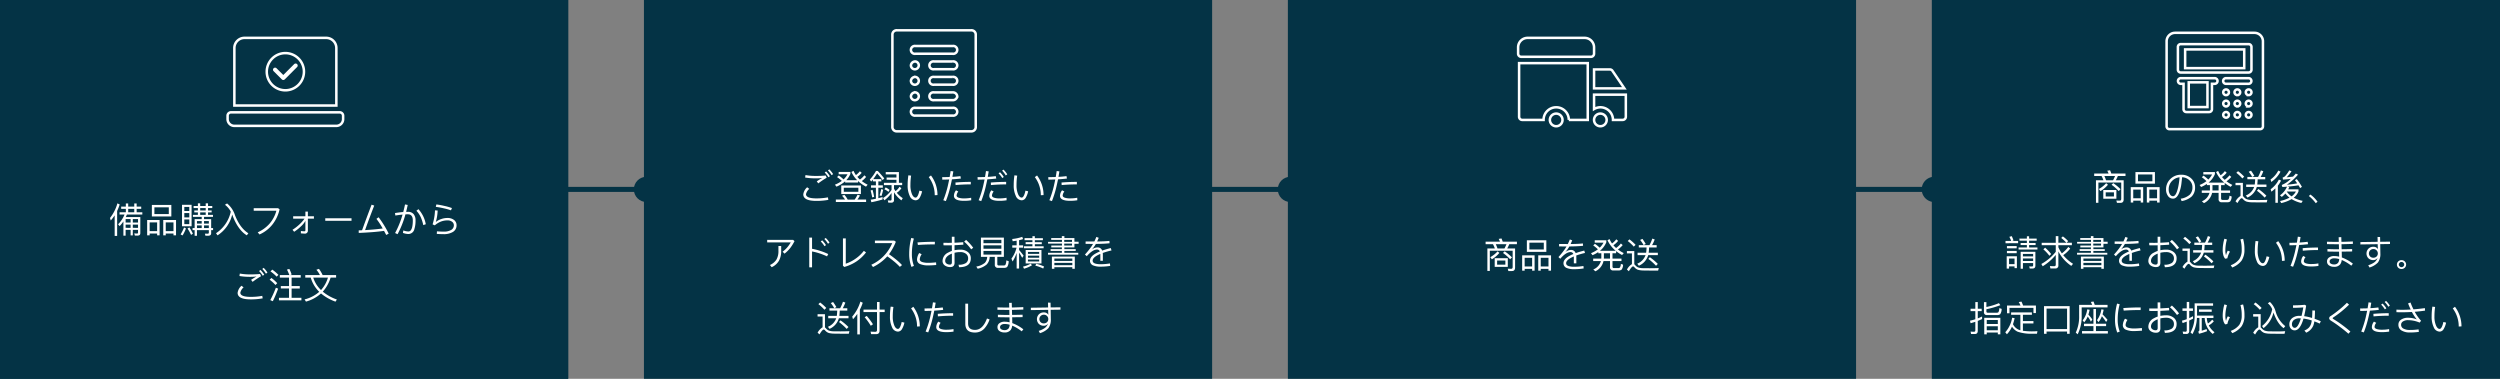 <svg xmlns="http://www.w3.org/2000/svg" width="990" height="150" viewBox="0 0 990 150">
  <rect x="0" y="0" width="990" height="150" fill="#808080" stroke="none"/>
  <g id="流れ" transform="translate(-188 -837)">
    <g id="Group_10826" data-name="Group 10826">
      <g id="Path_43769" data-name="Path 43769" transform="translate(953 837)" fill="#043345">
        <path d="M 224 149 L 1 149 L 1 1 L 224 1 L 224 149 Z" stroke="none"/>
        <path d="M 2 2 L 2 148 L 223 148 L 223 2 L 2 2 M 0 0 L 225 0 L 225 150 L 0 150 L 0 0 Z" stroke="none" fill="#043345"/>
      </g>
    </g>
    <g id="Group_10824" data-name="Group 10824">
      <g id="Group_10816" data-name="Group 10816" transform="translate(-1.5)">
        <g id="Path_43723" data-name="Path 43723" transform="translate(444.5 837)" fill="#043345">
          <path d="M 224 149 L 1 149 L 1 1 L 224 1 L 224 149 Z" stroke="none"/>
          <path d="M 2 2 L 2 148 L 223 148 L 223 2 L 2 2 M 0 0 L 225 0 L 225 150 L 0 150 L 0 0 Z" stroke="none" fill="#043345"/>
        </g>
      </g>
    </g>
    <g id="Group_10825" data-name="Group 10825">
      <g id="Path_43768" data-name="Path 43768" transform="translate(698 837)" fill="#043345">
        <path d="M 224 149 L 1 149 L 1 1 L 224 1 L 224 149 Z" stroke="none"/>
        <path d="M 2 2 L 2 148 L 223 148 L 223 2 L 2 2 M 0 0 L 225 0 L 225 150 L 0 150 L 0 0 Z" stroke="none" fill="#043345"/>
      </g>
      <g id="Group_10822" data-name="Group 10822" transform="translate(255 -16)">
        <line id="Line_806" data-name="Line 806" x2="32" transform="translate(667 928)" fill="none" stroke="#043345" stroke-width="2"/>
        <path id="Path_43767" data-name="Path 43767" d="M5,0A5,5,0,1,1,0,5,5,5,0,0,1,5,0Z" transform="translate(694 923)" fill="#043345"/>
      </g>
    </g>
    <g id="Group_10823" data-name="Group 10823">
      <g id="Group_10819" data-name="Group 10819" transform="translate(-0.5)">
        <g id="Rectangle_23150" data-name="Rectangle 23150" transform="translate(188.5 837)" fill="#043345" stroke="#043345" stroke-width="2">
          <rect width="225" height="150" stroke="none"/>
          <rect x="1" y="1" width="223" height="148" fill="none"/>
        </g>
      </g>
      <g id="Group_10821" data-name="Group 10821" transform="translate(-255 -16)">
        <path id="Path_43766" data-name="Path 43766" d="M0,0H32" transform="translate(667 928)" fill="none" stroke="#043345" stroke-width="2"/>
        <circle id="Ellipse_307" data-name="Ellipse 307" cx="5" cy="5" r="5" transform="translate(694 923)" fill="#043345"/>
      </g>
    </g>
    <g id="Group_10820" data-name="Group 10820" transform="translate(0 -16)">
      <line id="Line_806-2" data-name="Line 806" x2="32" transform="translate(667 928)" fill="none" stroke="#043345" stroke-width="2"/>
      <circle id="Ellipse_307-2" data-name="Ellipse 307" cx="5" cy="5" r="5" transform="translate(694 923)" fill="#043345"/>
    </g>
    <g id="_0480-online_shopping" data-name="0480-online shopping" transform="translate(278.127 852)">
      <path id="Path_43804" data-name="Path 43804" d="M44.406,247.5H1.34A1.339,1.339,0,0,0,0,248.84v1.34a2.679,2.679,0,0,0,2.68,2.679H43.066a2.679,2.679,0,0,0,2.68-2.679v-1.34A1.34,1.34,0,0,0,44.406,247.5Z" transform="translate(0 -218.013)" fill="none" stroke="#fff" stroke-width="1"/>
      <path id="Path_43805" data-name="Path 43805" d="M159.209,85.259l-4.33,4.33L152.186,86.9a.818.818,0,0,0-1.156,1.156l3.272,3.272a.819.819,0,0,0,1.157,0l4.908-4.908a.818.818,0,0,0-1.156-1.156Z" transform="translate(-132.824 -74.89)" fill="#fff"/>
      <path id="Path_43806" data-name="Path 43806" d="M62.888,4.019A4.024,4.024,0,0,0,58.867,0H26.521A4.024,4.024,0,0,0,22.5,4.019V26.793H62.888ZM42.694,20.759A7.363,7.363,0,1,1,50.06,13.4,7.373,7.373,0,0,1,42.694,20.759Z" transform="translate(-19.821)" fill="none" stroke="#fff" stroke-width="1"/>
    </g>
    <g id="ICON" transform="translate(546.393 844.639)">
      <path id="Path_43803" data-name="Path 43803" d="M45,46.531V83.469A1.7,1.7,0,0,0,46.833,85H76.167A1.7,1.7,0,0,0,78,83.469V46.531A1.7,1.7,0,0,0,76.167,45H46.833A1.7,1.7,0,0,0,45,46.531Zm23.833,20H61.5a1.556,1.556,0,1,1,0-3.061h7.333a1.556,1.556,0,1,1,0,3.061Zm1.833,4.592a1.7,1.7,0,0,1-1.833,1.531H61.5a1.556,1.556,0,1,1,0-3.061h7.333A1.7,1.7,0,0,1,70.667,71.122ZM68.833,60.408H61.5a1.556,1.556,0,1,1,0-3.061h7.333a1.556,1.556,0,1,1,0,3.061ZM54.167,51.224H68.833a1.556,1.556,0,1,1,0,3.061H54.167a1.556,1.556,0,1,1,0-3.061Zm0,6.122a1.556,1.556,0,1,1-1.833,1.531A1.7,1.7,0,0,1,54.167,57.347Zm0,6.122A1.556,1.556,0,1,1,52.333,65,1.7,1.7,0,0,1,54.167,63.469Zm0,6.122a1.556,1.556,0,1,1-1.833,1.531A1.7,1.7,0,0,1,54.167,69.592Zm0,6.122H68.833a1.556,1.556,0,1,1,0,3.061H54.167a1.556,1.556,0,1,1,0-3.061Z" transform="translate(-50.003 -40.639)" fill="none" stroke="#fff" stroke-width="1"/>
    </g>
    <g id="_0201-delivery_truck" data-name="0201-delivery truck" transform="translate(789.174 852)">
      <path id="Path_43784" data-name="Path 43784" d="M1.25,7.5H28.822a1.249,1.249,0,0,0,1.25-1.25v-2.5A3.753,3.753,0,0,0,26.323,0H3.749A3.753,3.753,0,0,0,0,3.749v2.5A1.249,1.249,0,0,0,1.25,7.5Zm0,0" fill="none" stroke="#fff" stroke-width="1"/>
      <path id="Path_43785" data-name="Path 43785" d="M270.75,120h12l-4.71-6.941A1.25,1.25,0,0,0,277,112.5H270.75Zm0,0" transform="translate(-240.678 -100.005)" fill="none" stroke="#fff" stroke-width="1"/>
      <path id="Path_43786" data-name="Path 43786" d="M118.248,272.5a2.5,2.5,0,1,1-2.5-2.5,2.5,2.5,0,0,1,2.5,2.5Zm0,0" transform="translate(-100.671 -240.011)" fill="none" stroke="#fff" stroke-width="1"/>
      <path id="Path_43787" data-name="Path 43787" d="M275.748,272.5a2.5,2.5,0,1,1-2.5-2.5,2.5,2.5,0,0,1,2.5,2.5Zm0,0" transform="translate(-240.678 -240.011)" fill="none" stroke="#fff" stroke-width="1"/>
      <path id="Path_43788" data-name="Path 43788" d="M270.75,208.193a4.935,4.935,0,0,1,2.5-.7,5,5,0,0,1,5,5h3.832a1.249,1.249,0,0,0,1.249-1.25V202.5H270.75Zm0,0" transform="translate(-240.678 -180.009)" fill="none" stroke="#fff" stroke-width="1"/>
      <path id="Path_43789" data-name="Path 43789" d="M23.187,112.491h7.5V90H3.5v21.242a1.249,1.249,0,0,0,1.25,1.25h8.441a5,5,0,0,1,10,0ZM19.438,98.747" transform="translate(-3.111 -80.004)" fill="none" stroke="#fff" stroke-width="1"/>
    </g>
    <g id="ICOATM" transform="translate(-17023.02 19331)">
      <g id="_015-atm" data-name="015-atm" transform="translate(18069 -18481)">
        <path id="Path_43790" data-name="Path 43790" d="M90,90h23.4v7.414H90Z" transform="translate(-82.667 -83.43)" fill="none" stroke="#fff" stroke-width="1"/>
        <path id="Path_43791" data-name="Path 43791" d="M120,271h7.414v9.777H120Z" transform="translate(-111.24 -251.387)" fill="none" stroke="#fff" stroke-width="1"/>
        <path id="Path_43792" data-name="Path 43792" d="M34.794,0H3.353A3.356,3.356,0,0,0,0,3.353V37.029a1.117,1.117,0,0,0,1.118,1.118H37.029a1.117,1.117,0,0,0,1.118-1.118V3.353A3.356,3.356,0,0,0,34.794,0ZM19.073,20.191H17.956V30.249a1.117,1.117,0,0,1-1.118,1.118H7.823a1.117,1.117,0,0,1-1.118-1.118V20.191H5.588a1.118,1.118,0,0,1,0-2.235H19.073a1.118,1.118,0,0,1,0,2.235ZM23.544,33.6a1.118,1.118,0,1,1,1.118-1.118A1.118,1.118,0,0,1,23.544,33.6Zm0-4.47a1.118,1.118,0,1,1,1.118-1.118A1.118,1.118,0,0,1,23.544,29.131Zm0-4.47a1.118,1.118,0,1,1,1.118-1.118A1.118,1.118,0,0,1,23.544,24.661Zm4.47,8.941a1.118,1.118,0,1,1,1.118-1.118A1.118,1.118,0,0,1,28.014,33.6Zm0-4.47a1.118,1.118,0,1,1,1.118-1.118A1.118,1.118,0,0,1,28.014,29.131Zm0-4.47a1.118,1.118,0,1,1,1.118-1.118A1.118,1.118,0,0,1,28.014,24.661Zm4.47,8.941A1.118,1.118,0,1,1,33.6,32.484,1.118,1.118,0,0,1,32.484,33.6Zm0-4.47A1.118,1.118,0,1,1,33.6,28.014,1.118,1.118,0,0,1,32.484,29.131Zm0-4.47A1.118,1.118,0,1,1,33.6,23.544,1.118,1.118,0,0,1,32.484,24.661Zm0-4.47H23.544a1.118,1.118,0,1,1,0-2.235h8.941a1.118,1.118,0,0,1,0,2.235ZM33.6,14.6a1.117,1.117,0,0,1-1.118,1.118H5.588A1.117,1.117,0,0,1,4.47,14.6V5.588A1.117,1.117,0,0,1,5.588,4.47h26.9A1.117,1.117,0,0,1,33.6,5.588Z" fill="none" stroke="#fff" stroke-width="1"/>
      </g>
    </g>
    <path id="Path_43821" data-name="Path 43821" d="M54.4,11.248v3.444H59.59V11.248ZM58.624,13.8H55.362V12.158h3.262Zm-.266-5.278-.686.644A17.523,17.523,0,0,1,60.5,11.668l.756-.742A21.3,21.3,0,0,0,58.358,8.518Zm-1.274-5.1L55.978,3.6A11.728,11.728,0,0,1,56.5,4.71H50.8v.98H53.71a12.379,12.379,0,0,1,.742,1.694H51.5V16.3h.966V8.28h9.044v6.44c0,.476-.2.728-.588.728l-1.358-.042.252.924h1.428c.812,0,1.232-.462,1.232-1.386V7.384H59.366a14.749,14.749,0,0,0,.812-1.694H63.2V4.71H57.574C57.42,4.234,57.252,3.814,57.084,3.422ZM55.5,7.384A16.432,16.432,0,0,0,54.83,5.69h4.242c-.238.574-.5,1.134-.8,1.694Zm.042,1.148a10.871,10.871,0,0,1-2.9,2.31l.644.84a11.645,11.645,0,0,0,2.968-2.52ZM67.136,4.15V8.728H74.85V4.15Zm6.706,3.626h-5.7V5.1h5.7ZM70.2,10.114H65.274V16.19h.994v-.714h2.954v.714h.98Zm-3.934,4.41V11.08h2.954v3.444Zm10.444-4.41H71.644V16.19h.994v-.714H75.7v.714h1.008Zm-4.074,4.41V11.08H75.7v3.444ZM85.308,5.2a5.824,5.824,0,0,0-4.452,1.792,5.559,5.559,0,0,0-1.6,4A4.3,4.3,0,0,0,80,13.572a2.367,2.367,0,0,0,2,1.092c1.008,0,1.834-.784,2.45-2.352a15.007,15.007,0,0,0,.882-3.528l.294-2.6A4.453,4.453,0,0,1,88.4,7.3a3.643,3.643,0,0,1,1.3,2.884,3.994,3.994,0,0,1-1.022,2.87,6.791,6.791,0,0,1-3.612,1.624l.35.952a7.863,7.863,0,0,0,3.934-1.764,4.884,4.884,0,0,0,1.4-3.682,4.672,4.672,0,0,0-1.526-3.528A5.506,5.506,0,0,0,85.308,5.2ZM82,13.7a1.377,1.377,0,0,1-1.19-.756A3.5,3.5,0,0,1,80.31,11a4.568,4.568,0,0,1,1.456-3.472,4.678,4.678,0,0,1,2.842-1.316,28.532,28.532,0,0,1-.6,4.1C83.488,12.564,82.816,13.7,82,13.7ZM95.43,8.812V9.3h1.2v1.68c0,.14-.014.294-.014.434H93.4v.966h3.052a5.071,5.071,0,0,1-3.01,3.332l.826.728a5.844,5.844,0,0,0,3.22-4.06h2.576V14.8a1.155,1.155,0,0,0,1.316,1.3h2.058a1.942,1.942,0,0,0,1.2-.308,3.223,3.223,0,0,0,.588-2l-.882-.294a2.606,2.606,0,0,1-.378,1.456.951.951,0,0,1-.7.21h-1.6c-.42,0-.616-.2-.616-.574V12.382h3.556v-.966h-3.556V9.3h1.428V8.448A16.3,16.3,0,0,0,104.838,10l.672-.77A14.387,14.387,0,0,1,103.2,7.79a9.356,9.356,0,0,0,1.89-1.736l-.714-.63a9.3,9.3,0,0,1-1.9,1.778,8.7,8.7,0,0,1-1.064-1.092,8.112,8.112,0,0,0,1.862-1.722l-.728-.63a8.183,8.183,0,0,1-1.68,1.652,9.218,9.218,0,0,1-.98-1.736l-.826.462a12.078,12.078,0,0,0,3.276,4.186H96.074a8.424,8.424,0,0,0,2.534-3.388V4.15H94.016V5.1h3.472a8.4,8.4,0,0,1-1.5,2,15.15,15.15,0,0,0-1.9-1.554l-.672.644a14.52,14.52,0,0,1,1.848,1.54,11.481,11.481,0,0,1-2.73,1.526l.6.8A13.258,13.258,0,0,0,95.43,8.812Zm4.634,2.6H97.628c0-.14.014-.28.014-.434V9.3h2.422Zm7.7-7.63-.686.658a15.876,15.876,0,0,1,2.394,2.226l.728-.714A17.306,17.306,0,0,0,107.764,3.786Zm8.19,12.362h3.178l.238-1.008c-.364.028-.882.042-1.554.056s-1.358.028-2,.028c-1.106,0-2.03-.014-2.772-.028a5.364,5.364,0,0,1-1.918-.336,3.167,3.167,0,0,1-1.092-.882,2.368,2.368,0,0,0-.35-.322V8.42h-2.926v.924h1.988V13.6a5.494,5.494,0,0,0-1.974,2.142l.756.672c.77-1.288,1.33-1.918,1.666-1.918a.77.77,0,0,1,.546.35,3.206,3.206,0,0,0,1.5,1.022,9.163,9.163,0,0,0,2.212.252C114.344,16.134,115.184,16.148,115.954,16.148Zm-4.97-7.07v.952h3.164a5.78,5.78,0,0,1-3.29,3.388l.644.812a6.588,6.588,0,0,0,3.7-4.2h3.808V9.078H115.38a20.363,20.363,0,0,0,.154-2.072h3V6.082h-1.82a13.136,13.136,0,0,0,1.05-2.268l-.952-.336a16.767,16.767,0,0,1-1.12,2.6H111.46v.924h3.08a20.355,20.355,0,0,1-.168,2.072ZM112.9,3.59l-.91.434a13.175,13.175,0,0,1,1.372,2.03l.854-.42A19.037,19.037,0,0,0,112.9,3.59Zm2.94,7.266-.6.672a22.96,22.96,0,0,1,3.052,2.73l.7-.756A22.493,22.493,0,0,0,115.842,10.856Zm15.176-3.948-.714.448c.308.42.6.826.882,1.246-1.148.224-2.52.406-4.088.574a23.677,23.677,0,0,0,4.424-4.018l-.882-.42c-.364.42-.728.812-1.092,1.2-.784.1-1.638.2-2.548.28a14.984,14.984,0,0,0,1.946-2.394l-.91-.35a13.071,13.071,0,0,1-1.54,2.17,1.941,1.941,0,0,1-1.064.644l.126.826c1.232-.084,2.268-.182,3.08-.28a10.771,10.771,0,0,1-3.57,2.422l.266.8,1.82-.126a8.029,8.029,0,0,1-2.786,3.416l.714.63a8.653,8.653,0,0,0,1.442-1.344,8.172,8.172,0,0,0,1.624,1.638A14.6,14.6,0,0,1,124.4,15.6l.462.826a14.539,14.539,0,0,0,4.13-1.582,12.691,12.691,0,0,0,3.836,1.54l.56-.84a13.349,13.349,0,0,1-3.57-1.26,5.763,5.763,0,0,0,1.89-2.492v-.826h-4.06c.14-.266.266-.546.406-.826l-.588-.238c1.652-.14,3.066-.322,4.242-.518.224.364.448.742.644,1.106l.714-.5A24.115,24.115,0,0,0,131.018,6.908Zm-2.058,6.86a7.03,7.03,0,0,1-1.876-1.876c0-.014.014-.028.028-.042h3.57A5.677,5.677,0,0,1,128.96,13.768ZM123.7,3.548a9.776,9.776,0,0,1-3.066,3.528l.294.98a11.015,11.015,0,0,0,3.654-4.088Zm.238,3.556a10.74,10.74,0,0,1-3.262,3.836l.294.966a14.337,14.337,0,0,0,1.582-1.316v5.726h.98V9.54A10.7,10.7,0,0,0,124.8,7.51Zm12.488,5.936-.63.588a11.846,11.846,0,0,1,1.554,1.414,13.39,13.39,0,0,1,1.19,1.428l.7-.588a12.167,12.167,0,0,0-1.2-1.442A11.055,11.055,0,0,0,136.422,13.04ZM17.086,41.5h2.17v.686h.938V37.472H16.148v4.9h.938Zm2.17-.91h-2.17V38.368h2.17Zm-3.57-9.17v.9H20.67v-.9H18.29l.56-.21a17.972,17.972,0,0,0-.686-1.694l-.966.266a12.423,12.423,0,0,1,.742,1.638Zm.56,2.03v.882H20.11v-.882Zm0,1.932v.882H20.11v-.882ZM21.2,30.472V31.3h2.94v.924H21.664v.826h2.478V34h-3.29v.826h7.476V34h-3.3v-.952H27.6v-.826H25.024V31.3h3v-.826h-3v-.9h-.882v.9ZM26.424,42.33q1.092,0,1.092-1.176V35.722H21.678v6.692h.9v-2.24H26.62v.784c0,.378-.154.574-.462.574L25.066,41.5l.21.826Zm-3.85-2.968V38.354H26.62v1.008Zm0-1.82v-.994H26.62v.994Zm7.434-5.4V33.1H35.58v2.618a19,19,0,0,1-5.712,4.816l.546.91A20.38,20.38,0,0,0,35.58,36.94v3.822c0,.434-.2.658-.574.658-.56,0-1.134-.028-1.75-.07l.21.966h1.89a1.133,1.133,0,0,0,1.26-1.3V35.568a15.426,15.426,0,0,0,5.11,5.726l.7-.826a15.96,15.96,0,0,1-3.892-3.43,12.293,12.293,0,0,0,2.772-2.6l-.742-.658A13.062,13.062,0,0,1,38,36.338a13.383,13.383,0,0,1-1.386-2.422V33.1h5.348v-.966H39.836l.658-.658a14.126,14.126,0,0,0-2.1-1.862l-.658.616a15.4,15.4,0,0,1,2.044,1.9H36.616V29.52H35.58v2.618Zm1.358,1.932-.7.658A16.272,16.272,0,0,1,33.06,37.29l.7-.686A18.1,18.1,0,0,0,31.366,34.07Zm23.1-.1V32.544h1.666v-.826H54.466V30.276H50.5V29.52H49.482v.756h-4.2V31h4.256v.784h-5.5v.686h5.5v.77H45.31v.728H49.5v.686H45.03v.714H49.5V36.1H44.008v.756H55.992V36.1H50.476v-.728h4.508v-.714H50.476v-.686ZM50.434,31h3.08v.784h-3.08Zm0,1.47h3.08v.77h-3.08Zm4.186,5.152H45.548v4.83h.98v-.644H53.64v.644h.98Zm-8.092,3.4V40.1H53.64v.924Zm0-1.68v-.966H53.64v.966Zm21.8-7.952c-1.232.14-2.842.21-4.858.238.21-.462.42-.952.63-1.456l-.938-.364c-.252.63-.518,1.232-.8,1.82-1.092,0-2.254-.014-3.458-.014l-.014.952c1.232.014,2.226.028,2.954.028-.2.308-.378.616-.574.924A29.573,29.573,0,0,1,58.638,36.8l.728.672q2.268-2.646,4.074-2.646a1.126,1.126,0,0,1,1.092.77,12.52,12.52,0,0,0-1.218.56c-1.792.91-2.674,1.932-2.674,3.066A1.962,1.962,0,0,0,61.858,41.1a7.321,7.321,0,0,0,3.066.5,23.271,23.271,0,0,0,3.71-.294l-.1-.98a21.419,21.419,0,0,1-3.612.308,7.211,7.211,0,0,1-2.282-.28c-.644-.238-.952-.616-.952-1.134,0-.84.868-1.666,2.6-2.464a4.084,4.084,0,0,1,.434-.2c0,.14.014.294.014.462v2.268h.994V36.87a5.156,5.156,0,0,0-.042-.686,28.1,28.1,0,0,1,3.472-1.008l-.294-.952q-1.932.483-3.4,1.008a3.565,3.565,0,0,0-.238-.462,1.844,1.844,0,0,0-1.624-.8,3.561,3.561,0,0,0-2.226.868,13.349,13.349,0,0,0,1.582-2.24c2.212-.028,4.018-.112,5.432-.266ZM81.57,30.99l-.77.7a17.17,17.17,0,0,1,2.786,3.052l.812-.63A20.437,20.437,0,0,0,81.57,30.99Zm-1.134.924q-1.764.126-3.444.21c-.014-.854-.014-1.652-.014-2.38H75.914c0,.742.014,1.54.014,2.408-.5,0-.98.014-1.456.014-.5,0-1.134-.014-1.876-.028l.014.994c.5.014,1.134.028,1.876.028.42,0,.91-.014,1.442-.028,0,.7.014,1.456.014,2.24a7.185,7.185,0,0,0-1.456.644,3.736,3.736,0,0,0-2.24,3.29,2.156,2.156,0,0,0,.9,1.82,3.545,3.545,0,0,0,2.184.63c1.12,0,1.68-.588,1.68-1.75-.014-1.386-.014-2.688-.014-3.906a9.3,9.3,0,0,1,2.3-.266,3.44,3.44,0,0,1,2.212.658,2.2,2.2,0,0,1,.868,1.82,2.15,2.15,0,0,1-.854,1.834,5.072,5.072,0,0,1-2.954.686l.224.98c3.094,0,4.648-1.176,4.648-3.5a3.027,3.027,0,0,0-1.218-2.548,4.56,4.56,0,0,0-2.926-.9,10.92,10.92,0,0,0-2.3.224V33.1c1.008-.042,2.184-.112,3.5-.2Zm-4.494,4.522v3.43c0,.6-.252.91-.742.91a2.171,2.171,0,0,1-1.33-.378,1.273,1.273,0,0,1-.574-1.092c0-1.036.644-1.89,1.96-2.562A6.033,6.033,0,0,1,75.942,36.436Zm10.822-6.65-.686.658a15.876,15.876,0,0,1,2.394,2.226l.728-.714A17.307,17.307,0,0,0,86.764,29.786Zm8.19,12.362h3.178l.238-1.008c-.364.028-.882.042-1.554.056s-1.358.028-2,.028c-1.106,0-2.03-.014-2.772-.028a5.364,5.364,0,0,1-1.918-.336,3.167,3.167,0,0,1-1.092-.882,2.368,2.368,0,0,0-.35-.322V34.42H85.756v.924h1.988V39.6a5.494,5.494,0,0,0-1.974,2.142l.756.672c.77-1.288,1.33-1.918,1.666-1.918a.77.77,0,0,1,.546.35,3.206,3.206,0,0,0,1.5,1.022,9.163,9.163,0,0,0,2.212.252C93.344,42.134,94.184,42.148,94.954,42.148Zm-4.97-7.07v.952h3.164a5.78,5.78,0,0,1-3.29,3.388l.644.812a6.588,6.588,0,0,0,3.7-4.2h3.808v-.952H94.38a20.363,20.363,0,0,0,.154-2.072h3v-.924H95.71a13.136,13.136,0,0,0,1.05-2.268l-.952-.336a16.767,16.767,0,0,1-1.12,2.6H90.46v.924h3.08a20.355,20.355,0,0,1-.168,2.072ZM91.9,29.59l-.91.434a13.175,13.175,0,0,1,1.372,2.03l.854-.42A19.037,19.037,0,0,0,91.9,29.59Zm2.94,7.266-.6.672a22.96,22.96,0,0,1,3.052,2.73l.7-.756A22.493,22.493,0,0,0,94.842,36.856Zm14.924-6.3-1.05.252a14.7,14.7,0,0,1,.5,4.032,6.579,6.579,0,0,1-.966,3.808,7.576,7.576,0,0,1-3.374,2.38l.6.9a8.562,8.562,0,0,0,3.71-2.744,7.584,7.584,0,0,0,1.12-4.34A15.164,15.164,0,0,0,109.766,30.556Zm-7.406-.014a12.44,12.44,0,0,0-.462,2.03,14.816,14.816,0,0,0-.21,2.436,7.4,7.4,0,0,0,.2,1.792,3.707,3.707,0,0,0,.77,1.652l.868-.154a9.159,9.159,0,0,1,1.05-2.646l-.854-.406a5.325,5.325,0,0,0-.7,1.834,5.753,5.753,0,0,1-.28-2.072,14.661,14.661,0,0,1,.182-2.128,13.919,13.919,0,0,1,.448-2.044Zm21.308.938-.882.658a11.85,11.85,0,0,1,2.366,7.168l1.092-.056A12.926,12.926,0,0,0,123.668,31.48Zm-8.96-.056a25.66,25.66,0,0,0-.28,3.836,9.63,9.63,0,0,0,.826,4.34,2.62,2.62,0,0,0,2.366,1.722,1.916,1.916,0,0,0,1.6-1.078,8.028,8.028,0,0,0,.924-2.492l-1.078-.252a8.386,8.386,0,0,1-.462,1.61q-.462,1.134-1.008,1.134c-.56,0-1.022-.434-1.414-1.274a9,9,0,0,1-.644-3.71,24.887,24.887,0,0,1,.266-3.71Zm24.724,2.6c-2.016,0-4.032.084-6.076.252l.056,1.008c2.044-.182,4.046-.266,6.02-.266Zm-4.1-2.282c-.98.126-2.03.224-3.178.294.126-.714.252-1.442.364-2.17l-1.078-.14c-.112.8-.238,1.582-.378,2.366-.938.028-1.918.056-2.954.056l.042.994c.966-.014,1.876-.042,2.73-.07-.182.9-.378,1.792-.574,2.66a39.1,39.1,0,0,1-1.764,5.558l1.022.35a40.394,40.394,0,0,0,1.764-5.67c.224-.952.448-1.946.644-2.954,1.344-.084,2.52-.182,3.528-.308Zm-1.75,5.614a3.642,3.642,0,0,0-.826,2.17c0,1.33,1.33,2,4,2a16.889,16.889,0,0,0,2.856-.224l-.028-.994a14.547,14.547,0,0,1-2.828.252,6.451,6.451,0,0,1-2.128-.28c-.546-.2-.812-.49-.812-.854a2.85,2.85,0,0,1,.672-1.582Zm19.656-5.74c-1.666.07-3.178.126-4.522.154-.028-.588-.042-1.218-.07-1.862l-1.036.028.056,1.848h-1.078c-.672,0-1.386-.014-2.142-.028l-1.47-.042.014.952,1.456.042c.77,0,1.484.014,2.142.014h1.106c.014.728.028,1.386.056,1.988H146.39c-.546,0-1.2-.014-1.96-.042-.56-.014-.98-.028-1.26-.028V35.6l.392.014c1.26.028,2.212.042,2.842.042h1.358l.042,1.988a8.3,8.3,0,0,0-1.974-.252,3.247,3.247,0,0,0-1.96.532A1.827,1.827,0,0,0,143,39.544a1.8,1.8,0,0,0,.854,1.6,3.466,3.466,0,0,0,1.946.518,2.886,2.886,0,0,0,2.394-.952,3.468,3.468,0,0,0,.63-1.75c.2.084.406.168.616.266a16.653,16.653,0,0,1,3.164,1.988l.644-.8a15.6,15.6,0,0,0-3.486-2.1c-.308-.14-.6-.252-.9-.364q0-.861-.042-2.31c1.414-.014,2.786-.028,4.13-.056v-.966q-2.1.063-4.158.084c-.028-.6-.042-1.26-.056-1.988q2.163-.042,4.494-.126Zm-5.418,6.972a2.594,2.594,0,0,1-.434,1.484,1.918,1.918,0,0,1-1.582.644,2.312,2.312,0,0,1-1.246-.294.961.961,0,0,1-.532-.882,1.037,1.037,0,0,1,.546-.924,2.22,2.22,0,0,1,1.26-.322A7.355,7.355,0,0,1,147.818,38.592Zm15.19-8.75.042,1.918-6.832.1V32.8l6.846-.1.014.364a12.943,12.943,0,0,0,.1,1.624,1.968,1.968,0,0,0-1.806-.966,2.629,2.629,0,0,0-2.058.84,2.755,2.755,0,0,0,.014,3.654A2.71,2.71,0,0,0,161.37,39a1.929,1.929,0,0,0,1.638-.882,3.574,3.574,0,0,1-1.344,1.82,8.5,8.5,0,0,1-2.338,1.092l.49.91a7.8,7.8,0,0,0,3.346-1.988,5.615,5.615,0,0,0,.966-3.584c0-.434-.028-1.624-.056-3.57v-.112l3.864-.056V31.69l-3.878.056-.042-1.9ZM161.37,34.63a1.669,1.669,0,0,1,1.26.518,1.755,1.755,0,0,1,.49,1.26,1.684,1.684,0,0,1-.476,1.148,1.742,1.742,0,0,1-1.274.5,1.72,1.72,0,0,1-1.3-.49,1.743,1.743,0,0,1,1.3-2.94Zm11.13,4.382a1.8,1.8,0,0,0-1.288.5,1.758,1.758,0,0,0,0,2.52,1.846,1.846,0,0,0,1.288.49,1.82,1.82,0,0,0,1.288-.5,1.742,1.742,0,0,0,0-2.506A1.82,1.82,0,0,0,172.5,39.012Zm0,.728a1.016,1.016,0,0,1,.742.308.968.968,0,0,1,0,1.442,1.074,1.074,0,0,1-.742.308,1.025,1.025,0,0,1-.742-.308.968.968,0,0,1,0-1.442A.973.973,0,0,1,172.5,39.74ZM8.112,58.46a35.446,35.446,0,0,0,5.53-1.61l-.56-.8a26.38,26.38,0,0,1-4.97,1.512V55.646H7.146v3.892A1.087,1.087,0,0,0,8.364,60.77h4.018a1.776,1.776,0,0,0,1.19-.336,3.66,3.66,0,0,0,.574-2.128l-.924-.294a3.2,3.2,0,0,1-.35,1.61.92.92,0,0,1-.672.21H8.658q-.546,0-.546-.5ZM3.534,68.274c.77,0,1.162-.42,1.162-1.246V63.08c.574-.224,1.148-.476,1.708-.728V61.33c-.56.266-1.12.518-1.708.756v-2.87H6.25V58.25H4.7V55.618H3.73V58.25H1.84v.966H3.73v3.206c-.7.224-1.4.42-2.114.574L1.854,64c.63-.168,1.26-.364,1.876-.574v3.346c0,.392-.182.6-.546.6-.42,0-.868-.028-1.344-.07l.21.966Zm10.108-6.426H7.258V68.4h.994v-.714h4.382V68.4h1.008ZM8.252,66.79v-1.6h4.382v1.6Zm0-2.492V62.73h4.382V64.3ZM17.9,59.72v.952h3.668v6.1a3.436,3.436,0,0,1-.406-.112,4.523,4.523,0,0,1-2.52-2.282,17.439,17.439,0,0,0,.644-2.394l-.98-.168a11.4,11.4,0,0,1-2.716,5.754l.644.8a10.374,10.374,0,0,0,2.016-3.024A5.292,5.292,0,0,0,20.5,67.364a16.968,16.968,0,0,0,6.076.784h1.568l.182-1.008c-.756.056-1.484.084-2.2.084a27.359,27.359,0,0,1-3.556-.238v-2.9h4.172v-.952H22.574V60.672H26.13V59.72Zm9.828-2.73H22.644A13.71,13.71,0,0,0,22,55.436l-1.078.168a10.671,10.671,0,0,1,.7,1.386H16.274v3.052h.98V57.914h9.492v2.058h.98Zm13.356.238H30.932V68.176H31.94v-.9h8.12v.9h1.022ZM31.94,66.3V58.208h8.12V66.3Zm14.826-2.1v.938H50.5V67.1H45.982v.966H56.216V67.1H51.5v-1.96h4.018V64.2H51.5V58.362H50.5V64.2Zm7.084-2.982A25.452,25.452,0,0,1,55.516,63.5l.56-.854c-.658-.784-1.316-1.512-1.974-2.17a17.618,17.618,0,0,0,.448-1.834l-.91-.168A9.221,9.221,0,0,1,51.9,62.786l.616.77A8.514,8.514,0,0,0,53.85,61.218Zm-5.614.126A13.23,13.23,0,0,1,49.5,63.4l.56-.868A12.026,12.026,0,0,0,48.5,60.6a16.181,16.181,0,0,0,.49-1.932l-.938-.168a9.2,9.2,0,0,1-1.82,4.368l.616.77A8.563,8.563,0,0,0,48.236,61.344Zm7.854-4.606H51.022q-.252-.756-.5-1.344l-1.064.168A11.444,11.444,0,0,1,50,56.738H44.834v4.326a14.92,14.92,0,0,1-1.33,6.65l.756.672a15.821,15.821,0,0,0,1.582-7.322V57.718H56.09Zm13.132,1.008c-2.324,0-4.62.084-6.9.252l.168,1.008c2.072-.154,4.3-.224,6.692-.224Zm-6.216,4.438a5.281,5.281,0,0,0-.868,2.52,1.916,1.916,0,0,0,1.176,1.848,8.227,8.227,0,0,0,3.472.546c.7,0,1.68-.056,2.954-.154l-.056-1.05c-1.092.112-2.058.182-2.9.182a8.045,8.045,0,0,1-2.632-.322q-.924-.357-.924-1.092a3.994,3.994,0,0,1,.756-1.974Zm-3.15-5.964a24.884,24.884,0,0,0-.812,6.272,14.064,14.064,0,0,0,.882,5.194l.994-.378a12.9,12.9,0,0,1-.812-4.816,23.306,23.306,0,0,1,.784-6.02Zm21.714.77-.77.7a17.17,17.17,0,0,1,2.786,3.052l.812-.63A20.438,20.438,0,0,0,81.57,56.99Zm-1.134.924q-1.764.126-3.444.21c-.014-.854-.014-1.652-.014-2.38H75.914c0,.742.014,1.54.014,2.408-.5,0-.98.014-1.456.014-.5,0-1.134-.014-1.876-.028l.014.994c.5.014,1.134.028,1.876.028.42,0,.91-.014,1.442-.028,0,.7.014,1.456.014,2.24a7.185,7.185,0,0,0-1.456.644,3.736,3.736,0,0,0-2.24,3.29,2.156,2.156,0,0,0,.9,1.82,3.545,3.545,0,0,0,2.184.63c1.12,0,1.68-.588,1.68-1.75-.014-1.386-.014-2.688-.014-3.906a9.3,9.3,0,0,1,2.3-.266,3.44,3.44,0,0,1,2.212.658,2.2,2.2,0,0,1,.868,1.82,2.15,2.15,0,0,1-.854,1.834,5.072,5.072,0,0,1-2.954.686l.224.98c3.094,0,4.648-1.176,4.648-3.5a3.027,3.027,0,0,0-1.218-2.548,4.56,4.56,0,0,0-2.926-.9,10.92,10.92,0,0,0-2.3.224V59.1c1.008-.042,2.184-.112,3.5-.2Zm-4.494,4.522v3.43c0,.6-.252.91-.742.91a2.171,2.171,0,0,1-1.33-.378,1.273,1.273,0,0,1-.574-1.092c0-1.036.644-1.89,1.96-2.562A6.033,6.033,0,0,1,75.942,62.436Zm11.3,5.81a1.049,1.049,0,0,0,1.19-1.176V62.94q.777-.357,1.512-.756V61.2c-.5.28-1.008.546-1.512.784V59.1h1.484v-.966H88.43V55.576h-.98v2.562H85.756V59.1H87.45v3.29a17.693,17.693,0,0,1-1.9.6l.252.952c.56-.182,1.106-.378,1.652-.588v3.458a.483.483,0,0,1-.546.546,9.924,9.924,0,0,1-1.078-.07l.21.952Zm4.242-6.328h.98v4.718a.707.707,0,0,1-.448.672l.28.854a21.859,21.859,0,0,0,3.22-1.022l-.224-.84c-.588.238-1.232.462-1.9.658v-5.04h1.162a8.587,8.587,0,0,0,3.192,6.328l.7-.686a8.092,8.092,0,0,1-2.268-2.716,6.648,6.648,0,0,0,2-1.624l-.658-.644a6.423,6.423,0,0,1-1.68,1.512,7.3,7.3,0,0,1-.448-2.17H98.02V60.98h-6.5c0-.1.014-.2.014-.294V57.06H97.88v-.938H90.572v4.564a13.687,13.687,0,0,1-1.624,6.958l.756.672A14.1,14.1,0,0,0,91.482,61.918Zm.812-3.36v.924h5.04v-.924Zm17.472-2-1.05.252a14.7,14.7,0,0,1,.5,4.032,6.579,6.579,0,0,1-.966,3.808,7.576,7.576,0,0,1-3.374,2.38l.6.9a8.562,8.562,0,0,0,3.71-2.744,7.584,7.584,0,0,0,1.12-4.34A15.164,15.164,0,0,0,109.766,56.556Zm-7.406-.014a12.44,12.44,0,0,0-.462,2.03,14.816,14.816,0,0,0-.21,2.436,7.4,7.4,0,0,0,.2,1.792,3.707,3.707,0,0,0,.77,1.652l.868-.154a9.159,9.159,0,0,1,1.05-2.646l-.854-.406a5.325,5.325,0,0,0-.7,1.834,5.753,5.753,0,0,1-.28-2.072,14.661,14.661,0,0,1,.182-2.128,13.919,13.919,0,0,1,.448-2.044Zm12.306-.756-.7.658a16.979,16.979,0,0,1,2.422,2.226l.714-.714A19.039,19.039,0,0,0,114.666,55.786Zm8.512,12.39h3l.252-1.022c-.35.028-.84.042-1.484.07-.644,0-1.274.014-1.89.014-1.148,0-2.1-.014-2.87-.028a5.717,5.717,0,0,1-1.974-.336,3.435,3.435,0,0,1-1.134-.9,2.368,2.368,0,0,0-.35-.322V60.392h-2.982v.98h2.016V65.6a5.5,5.5,0,0,0-2,2.184l.756.686c.784-1.316,1.358-1.974,1.694-1.974a.771.771,0,0,1,.574.364,3.388,3.388,0,0,0,1.54,1.036,9.626,9.626,0,0,0,2.282.252C121.526,68.162,122.394,68.176,123.178,68.176Zm-1.89-9.73a11.031,11.031,0,0,1-4.018,6.65l.588.84a10.828,10.828,0,0,0,3.934-6.174q1.6,4.536,4.032,6.188l.644-.8A11.339,11.339,0,0,1,122.66,59.4a8.136,8.136,0,0,0-2.282-3.836l-.826.532A6.14,6.14,0,0,1,121.288,58.446Zm15.9.5c-.014,1.148-.056,2.142-.112,2.968a18.407,18.407,0,0,0-3.136-.714q.42-1.764.8-4.158l-.532-.35a44.508,44.508,0,0,1-4.676.21V57.9q1.974,0,4.074-.168c-.21,1.232-.448,2.352-.7,3.374a6.7,6.7,0,0,0-.742-.028,4.485,4.485,0,0,0-3,.924,3.1,3.1,0,0,0-1.078,2.492,2.437,2.437,0,0,0,.588,1.652,1.946,1.946,0,0,0,1.526.672c1.316,0,2.408-1.33,3.276-3.962.07-.224.14-.462.21-.7a17.609,17.609,0,0,1,3.276.756c-.056.322-.112.616-.168.868a4.249,4.249,0,0,1-.98,1.96,5.413,5.413,0,0,1-1.764,1.148l.7.854a5.379,5.379,0,0,0,2.842-2.856,9.548,9.548,0,0,0,.392-1.624c.672.252,1.386.546,2.114.882l.434-.924q-1.26-.567-2.436-.966c.084-.924.126-2.016.14-3.276Zm-4.55,3.122a4.733,4.733,0,0,0-.154.476c-.7,2.184-1.47,3.276-2.282,3.276a.916.916,0,0,1-.756-.378,1.465,1.465,0,0,1-.336-.952,2.15,2.15,0,0,1,.742-1.75,3.374,3.374,0,0,1,2.31-.686C132.32,62.058,132.474,62.058,132.642,62.072ZM150.884,55.9a38.549,38.549,0,0,1-3.206,2.87,39.618,39.618,0,0,1-3.22,2.38,1.019,1.019,0,0,0-.6.868c0,.35.238.686.728.994a41.467,41.467,0,0,1,3.514,2.422c1.274.938,2.394,1.848,3.374,2.716l.784-.854c-.952-.84-2.03-1.708-3.262-2.618a39.542,39.542,0,0,0-3.43-2.3c-.238-.154-.35-.28-.35-.364s.1-.21.308-.336a37.345,37.345,0,0,0,3.206-2.352c1.092-.9,2.1-1.792,3-2.688Zm15.484-.742-.546.434a9.412,9.412,0,0,1,1.456,1.89l.6-.448A9.666,9.666,0,0,0,166.368,55.156ZM165,56.206l-.574.434a9.67,9.67,0,0,1,1.47,1.876l.6-.42A9.176,9.176,0,0,0,165,56.206Zm2.436,3.822c-2.016,0-4.032.084-6.076.252l.056,1.008c2.044-.182,4.046-.266,6.02-.266Zm-4.1-2.282c-.98.126-2.03.224-3.178.294.126-.714.252-1.442.364-2.17l-1.078-.14c-.112.8-.238,1.582-.378,2.366-.938.028-1.918.056-2.954.056l.042.994c.966-.014,1.876-.042,2.73-.07-.182.9-.378,1.792-.574,2.66a39.1,39.1,0,0,1-1.764,5.558l1.022.35a40.394,40.394,0,0,0,1.764-5.67c.224-.952.448-1.946.644-2.954,1.344-.084,2.52-.182,3.528-.308Zm-1.75,5.614a3.642,3.642,0,0,0-.826,2.17c0,1.33,1.33,2,4,2a16.89,16.89,0,0,0,2.856-.224l-.028-.994a14.547,14.547,0,0,1-2.828.252,6.451,6.451,0,0,1-2.128-.28c-.546-.2-.812-.49-.812-.854a2.85,2.85,0,0,1,.672-1.582Zm20.16-5.348c-1.54.21-3.052.378-4.508.49a24.463,24.463,0,0,1-1.176-2.716l-.966.364c.322.84.672,1.652,1.036,2.422-1.232.07-2.422.112-3.584.112-.364,0-1.05-.028-2.072-.07l.014,1.008c.616.028,1.316.042,2.072.042,1.344,0,2.7-.042,4.046-.126a.306.306,0,0,1,.042.07,15.812,15.812,0,0,0,1.9,2.884,8.866,8.866,0,0,0-3.4-.658,4.754,4.754,0,0,0-2.842.756,2.326,2.326,0,0,0-1.036,2.03,2.524,2.524,0,0,0,1.19,2.226,6.087,6.087,0,0,0,3.388.812,22.013,22.013,0,0,0,3.528-.238l-.126-.994a22.342,22.342,0,0,1-3.4.238,5.076,5.076,0,0,1-2.632-.56,1.668,1.668,0,0,1-.882-1.484A1.492,1.492,0,0,1,173,63.346a3.558,3.558,0,0,1,2.2-.56,11.813,11.813,0,0,1,4.48.966l.56-.728a18.1,18.1,0,0,1-2.436-3.43.5.5,0,0,0-.07-.126c1.372-.112,2.73-.266,4.088-.462Zm11.928-.532-.882.658a11.85,11.85,0,0,1,2.366,7.168l1.092-.056A12.926,12.926,0,0,0,193.668,57.48Zm-8.96-.056a25.66,25.66,0,0,0-.28,3.836,9.63,9.63,0,0,0,.826,4.34,2.62,2.62,0,0,0,2.366,1.722,1.916,1.916,0,0,0,1.6-1.078,8.028,8.028,0,0,0,.924-2.492l-1.078-.252a8.386,8.386,0,0,1-.462,1.61q-.462,1.134-1.008,1.134c-.56,0-1.022-.434-1.414-1.274a9,9,0,0,1-.644-3.71,24.887,24.887,0,0,1,.266-3.71Z" transform="translate(966.5 901)" fill="#fff"/>
    <path id="Path_43819" data-name="Path 43819" d="M41.4,3.058l-.546.448a9.726,9.726,0,0,1,1.456,1.876l.6-.434A9.334,9.334,0,0,0,41.4,3.058Zm-1.26.826-.56.448a9.67,9.67,0,0,1,1.47,1.876l.588-.42A9.644,9.644,0,0,0,40.144,3.884ZM31.968,5.326l-.14.98a24.815,24.815,0,0,0,4.3.322,20.132,20.132,0,0,0,2.478-.14c-.784.434-1.512.882-2.17,1.33l.6.8a33.854,33.854,0,0,1,3.332-2.24l-.378-.882a38.483,38.483,0,0,1-3.864.168A22.493,22.493,0,0,1,31.968,5.326Zm.672,4.83a4.521,4.521,0,0,0-1.54,2.8c0,1.736,1.722,2.6,5.194,2.6a25.7,25.7,0,0,0,4.732-.406l-.168-.994a24.49,24.49,0,0,1-4.564.406c-2.744,0-4.116-.56-4.116-1.666a3.943,3.943,0,0,1,1.288-2.1Zm13.5-.7v3.4H53.92v-3.4Zm6.776,2.506H47.144V10.338h5.768Zm-5.53,1.2-.952.35a8.648,8.648,0,0,1,1.2,1.512h-3.64v.966H55.978v-.966H52.534a10.531,10.531,0,0,0,1.008-1.61L52.59,13.1a13.413,13.413,0,0,1-1.134,1.932H48.684A9.116,9.116,0,0,0,47.382,13.166ZM45.142,5.48l-.672.644a16.5,16.5,0,0,1,1.89,1.512,12.647,12.647,0,0,1-2.73,1.5l.6.784A11.869,11.869,0,0,0,47.676,7.8V8.28h5.11V7.692a15.022,15.022,0,0,0,3.15,2.226l.658-.77A14.166,14.166,0,0,1,54.27,7.706a8.327,8.327,0,0,0,1.708-1.652l-.7-.63A8.626,8.626,0,0,1,53.542,7.1,9.267,9.267,0,0,1,52.506,6.04a8.512,8.512,0,0,0,1.722-1.6l-.714-.63a7.678,7.678,0,0,1-1.568,1.512,9.083,9.083,0,0,1-.952-1.68l-.826.462a11,11,0,0,0,2.268,3.248H48.124A8.427,8.427,0,0,0,49.762,4.85V4.094H45.114v.924h3.5a8.171,8.171,0,0,1-1.554,2.03A15.6,15.6,0,0,0,45.142,5.48ZM59.856,7.846v1.54H57.924v.952h1.932v4.368c-.672.14-1.358.266-2.058.364l.252,1.008A37,37,0,0,0,62.5,14.986V14.02q-.819.252-1.68.462V10.338H62.6V9.386H60.822V7.846h1.2v-.91H58.792a20.954,20.954,0,0,0,1.54-2.282,29.662,29.662,0,0,1,2.2,2.66l.644-.672c-.84-1.036-1.694-2.016-2.59-2.954H59.9a18.8,18.8,0,0,1-2.464,3.458l.546.756c.224-.252.448-.518.672-.784v.728ZM58.54,11.178l-.784.252a26.239,26.239,0,0,1,.644,2.744l.77-.2C58.974,12.914,58.764,11.99,58.54,11.178Zm3.4-.28a14.807,14.807,0,0,1-.63,2.464l.728.28a14.807,14.807,0,0,0,.686-2.52Zm1.092-2.506v.924h3.024v1.9a11.745,11.745,0,0,1-3.36,3.206l.532.9a13.18,13.18,0,0,0,2.828-2.884V14.93c0,.308-.154.476-.434.476-.336,0-.686-.028-1.05-.056l.2.9h1.19a.957.957,0,0,0,1.064-1.092V12.13a11.116,11.116,0,0,0,2.94,3.22l.532-.882A9.777,9.777,0,0,1,68.13,12.34a6.136,6.136,0,0,0,1.82-1.792l-.742-.616a5.819,5.819,0,0,1-1.582,1.75,8.569,8.569,0,0,1-.6-.966v-1.4h3.234V8.392H68.97V4.136H63.748V5.06H67.99V6.306H64.1v.882H67.99v1.2Zm.686,1.82-.5.756A5.968,5.968,0,0,1,64.8,11.99l.49-.756A7.371,7.371,0,0,0,63.72,10.212ZM81.668,5.48l-.882.658a11.85,11.85,0,0,1,2.366,7.168l1.092-.056A12.926,12.926,0,0,0,81.668,5.48Zm-8.96-.056a25.66,25.66,0,0,0-.28,3.836,9.63,9.63,0,0,0,.826,4.34,2.62,2.62,0,0,0,2.366,1.722,1.916,1.916,0,0,0,1.6-1.078,8.028,8.028,0,0,0,.924-2.492L77.062,11.5a8.386,8.386,0,0,1-.462,1.61q-.462,1.134-1.008,1.134c-.56,0-1.022-.434-1.414-1.274a9,9,0,0,1-.644-3.71A24.887,24.887,0,0,1,73.8,5.55Zm24.724,2.6c-2.016,0-4.032.084-6.076.252l.056,1.008c2.044-.182,4.046-.266,6.02-.266Zm-4.1-2.282c-.98.126-2.03.224-3.178.294.126-.714.252-1.442.364-2.17l-1.078-.14c-.112.8-.238,1.582-.378,2.366-.938.028-1.918.056-2.954.056l.042.994c.966-.014,1.876-.042,2.73-.07-.182.9-.378,1.792-.574,2.66a39.1,39.1,0,0,1-1.764,5.558l1.022.35a40.393,40.393,0,0,0,1.764-5.67c.224-.952.448-1.946.644-2.954,1.344-.084,2.52-.182,3.528-.308ZM91.58,11.36a3.642,3.642,0,0,0-.826,2.17c0,1.33,1.33,2,4,2a16.89,16.89,0,0,0,2.856-.224l-.028-.994a14.547,14.547,0,0,1-2.828.252,6.451,6.451,0,0,1-2.128-.28c-.546-.2-.812-.49-.812-.854a2.85,2.85,0,0,1,.672-1.582Zm18.788-8.2-.546.434a9.412,9.412,0,0,1,1.456,1.89l.6-.448A9.666,9.666,0,0,0,110.368,3.156ZM109,4.206l-.574.434a9.669,9.669,0,0,1,1.47,1.876l.6-.42A9.176,9.176,0,0,0,109,4.206Zm2.436,3.822c-2.016,0-4.032.084-6.076.252l.056,1.008c2.044-.182,4.046-.266,6.02-.266Zm-4.1-2.282c-.98.126-2.03.224-3.178.294.126-.714.252-1.442.364-2.17l-1.078-.14c-.112.8-.238,1.582-.378,2.366-.938.028-1.918.056-2.954.056l.042.994c.966-.014,1.876-.042,2.73-.07-.182.9-.378,1.792-.574,2.66a39.1,39.1,0,0,1-1.764,5.558l1.022.35a40.393,40.393,0,0,0,1.764-5.67c.224-.952.448-1.946.644-2.954,1.344-.084,2.52-.182,3.528-.308Zm-1.75,5.614a3.642,3.642,0,0,0-.826,2.17c0,1.33,1.33,2,4,2a16.89,16.89,0,0,0,2.856-.224l-.028-.994a14.547,14.547,0,0,1-2.828.252,6.451,6.451,0,0,1-2.128-.28c-.546-.2-.812-.49-.812-.854a2.85,2.85,0,0,1,.672-1.582Zm18.088-5.88-.882.658a11.85,11.85,0,0,1,2.366,7.168l1.092-.056A12.926,12.926,0,0,0,123.668,5.48Zm-8.96-.056a25.66,25.66,0,0,0-.28,3.836,9.63,9.63,0,0,0,.826,4.34,2.62,2.62,0,0,0,2.366,1.722,1.916,1.916,0,0,0,1.6-1.078,8.028,8.028,0,0,0,.924-2.492l-1.078-.252a8.386,8.386,0,0,1-.462,1.61q-.462,1.134-1.008,1.134c-.56,0-1.022-.434-1.414-1.274a9,9,0,0,1-.644-3.71,24.887,24.887,0,0,1,.266-3.71Zm24.724,2.6c-2.016,0-4.032.084-6.076.252l.056,1.008c2.044-.182,4.046-.266,6.02-.266Zm-4.1-2.282c-.98.126-2.03.224-3.178.294.126-.714.252-1.442.364-2.17l-1.078-.14c-.112.8-.238,1.582-.378,2.366-.938.028-1.918.056-2.954.056l.042.994c.966-.014,1.876-.042,2.73-.07-.182.9-.378,1.792-.574,2.66a39.1,39.1,0,0,1-1.764,5.558l1.022.35a40.394,40.394,0,0,0,1.764-5.67c.224-.952.448-1.946.644-2.954,1.344-.084,2.52-.182,3.528-.308Zm-1.75,5.614a3.642,3.642,0,0,0-.826,2.17c0,1.33,1.33,2,4,2a16.89,16.89,0,0,0,2.856-.224l-.028-.994a14.547,14.547,0,0,1-2.828.252,6.451,6.451,0,0,1-2.128-.28c-.546-.2-.812-.49-.812-.854a2.85,2.85,0,0,1,.672-1.582ZM16.806,30.976V32h9.31A11.589,11.589,0,0,1,22.91,35.68l.77.77a13.869,13.869,0,0,0,2.31-2.31,17.907,17.907,0,0,0,1.638-2.646l-.574-.518Zm4.452,2.45v1.918a6.672,6.672,0,0,1-.784,3.444A5.982,5.982,0,0,1,17.9,40.944l.686.868A6.369,6.369,0,0,0,21.5,39.194a7.989,7.989,0,0,0,.854-3.85V33.426ZM39.976,30.22l-.546.434a8.939,8.939,0,0,1,1.456,1.876l.6-.434A8.9,8.9,0,0,0,39.976,30.22Zm-1.4.952-.56.448a9.265,9.265,0,0,1,1.47,1.876l.6-.42A8.542,8.542,0,0,0,38.576,31.172Zm-5.11-1.092V41.868h1.106V35.582a22.287,22.287,0,0,1,3.108.812,23.8,23.8,0,0,1,2.828,1.134l.476-.924a23.309,23.309,0,0,0-3.066-1.218,23.205,23.205,0,0,0-3.346-.868V30.08Zm13.342.322V41.238l.546.476a16.817,16.817,0,0,0,4.76-2.156,16.174,16.174,0,0,0,3.836-3.6l-.868-.63a14.54,14.54,0,0,1-3.234,3.08,14.93,14.93,0,0,1-3.92,2.016V30.4Zm17.556,7.112c.77.518,1.568,1.106,2.38,1.778a23.06,23.06,0,0,1,2.6,2.394l.854-.714a22.625,22.625,0,0,0-2.716-2.492q-1.2-.966-2.436-1.806a22.014,22.014,0,0,0,2.716-4.942l-.686-.462H59.464v1.022H66.31a16.285,16.285,0,0,1-8.274,8.554l.672.9a18.62,18.62,0,0,0,5.628-4.2Zm18.858-5.768c-2.324,0-4.62.084-6.9.252l.168,1.008c2.072-.154,4.3-.224,6.692-.224Zm-6.216,4.438a5.281,5.281,0,0,0-.868,2.52,1.916,1.916,0,0,0,1.176,1.848,8.227,8.227,0,0,0,3.472.546c.7,0,1.68-.056,2.954-.154l-.056-1.05c-1.092.112-2.058.182-2.9.182a8.045,8.045,0,0,1-2.632-.322q-.924-.357-.924-1.092a3.994,3.994,0,0,1,.756-1.974Zm-3.15-5.964a24.884,24.884,0,0,0-.812,6.272,14.064,14.064,0,0,0,.882,5.194l.994-.378a12.9,12.9,0,0,1-.812-4.816,23.306,23.306,0,0,1,.784-6.02Zm21.714.77-.77.7a17.17,17.17,0,0,1,2.786,3.052l.812-.63A20.437,20.437,0,0,0,95.57,30.99Zm-1.134.924q-1.764.126-3.444.21c-.014-.854-.014-1.652-.014-2.38H89.914c0,.742.014,1.54.014,2.408-.5,0-.98.014-1.456.014-.5,0-1.134-.014-1.876-.028l.014.994c.5.014,1.134.028,1.876.028.42,0,.91-.014,1.442-.028,0,.7.014,1.456.014,2.24a7.185,7.185,0,0,0-1.456.644,3.736,3.736,0,0,0-2.24,3.29,2.156,2.156,0,0,0,.9,1.82,3.545,3.545,0,0,0,2.184.63c1.12,0,1.68-.588,1.68-1.75-.014-1.386-.014-2.688-.014-3.906a9.3,9.3,0,0,1,2.3-.266,3.44,3.44,0,0,1,2.212.658,2.2,2.2,0,0,1,.868,1.82,2.15,2.15,0,0,1-.854,1.834,5.072,5.072,0,0,1-2.954.686l.224.98c3.094,0,4.648-1.176,4.648-3.5a3.027,3.027,0,0,0-1.218-2.548,4.56,4.56,0,0,0-2.926-.9,10.92,10.92,0,0,0-2.3.224V33.1c1.008-.042,2.184-.112,3.5-.2Zm-4.494,4.522v3.43c0,.6-.252.91-.742.91a2.171,2.171,0,0,1-1.33-.378,1.273,1.273,0,0,1-.574-1.092c0-1.036.644-1.89,1.96-2.562A6.033,6.033,0,0,1,89.942,36.436Zm11.508-6.342v7.63h2.478A3.709,3.709,0,0,1,103,40.09a7.318,7.318,0,0,1-3.388,1.47l.546.854a7.712,7.712,0,0,0,3.57-1.68,4.442,4.442,0,0,0,1.176-3.01h2.044v3.01a1.17,1.17,0,0,0,1.3,1.344h2.338a1.917,1.917,0,0,0,1.246-.35,4.22,4.22,0,0,0,.6-2.31l-.938-.294a3.9,3.9,0,0,1-.364,1.764.966.966,0,0,1-.728.238h-1.848a.538.538,0,0,1-.616-.6v-2.8h2.6v-7.63Zm8.092,6.734h-7.084V35.372h7.084ZM102.458,34.5V33.16h7.084V34.5Zm0-2.2v-1.33h7.084v1.33Zm11.4.84v.924h1.694a12.087,12.087,0,0,1-2.03,4.354l.462,1.134a15.649,15.649,0,0,0,1.61-3.374v6.16h.966v-6.3c.35.532.756,1.218,1.232,2.058l.56-.84c-.6-.826-1.2-1.582-1.792-2.254V34.07h1.6v-.924h-1.6v-2.03a16.22,16.22,0,0,0,1.582-.434l-.336-.9a16.543,16.543,0,0,1-3.976.854l.182.9c.532-.07,1.064-.14,1.582-.224v1.834Zm5.306,1.848v5.348h6.258V34.994Zm5.348,4.564H120.07v-.77h4.438Zm-4.438-1.484v-.812h4.438v.812Zm0-1.526v-.77h4.438v.77Zm3.276,3.92-.364.742a14.389,14.389,0,0,1,3.122,1.148l.336-.812A14.725,14.725,0,0,0,123.346,40.468Zm-2.212-.042a11.369,11.369,0,0,1-3.024,1.162l.392.826a11.875,11.875,0,0,0,3.164-1.372Zm.7-10.878v.77h-3.122v.812h3.122v.77h-2.688v.812h2.688v.812h-3.36v.8h7.8v-.8h-3.486v-.812h2.758V31.9h-2.758v-.77h3.192v-.812h-3.192v-.77Zm16.632,4.424V32.544h1.666v-.826h-1.666V30.276H134.5V29.52h-1.022v.756h-4.2V31h4.256v.784h-5.5v.686h5.5v.77H129.31v.728H133.5v.686H129.03v.714H133.5V36.1h-5.488v.756h11.984V36.1h-5.516v-.728h4.508v-.714h-4.508v-.686ZM134.434,31h3.08v.784h-3.08Zm0,1.47h3.08v.77h-3.08Zm4.186,5.152h-9.072v4.83h.98v-.644h7.112v.644h.98Zm-8.092,3.4V40.1h7.112v.924Zm0-1.68v-.966h7.112v.966Zm21.8-7.952c-1.232.14-2.842.21-4.858.238.21-.462.42-.952.63-1.456l-.938-.364c-.252.63-.518,1.232-.8,1.82-1.092,0-2.254-.014-3.458-.014l-.014.952c1.232.014,2.226.028,2.954.028-.2.308-.378.616-.574.924a29.574,29.574,0,0,1-2.632,3.276l.728.672q2.268-2.646,4.074-2.646a1.126,1.126,0,0,1,1.092.77,12.519,12.519,0,0,0-1.218.56c-1.792.91-2.674,1.932-2.674,3.066a1.962,1.962,0,0,0,1.218,1.876,7.321,7.321,0,0,0,3.066.5,23.271,23.271,0,0,0,3.71-.294l-.1-.98a21.418,21.418,0,0,1-3.612.308,7.211,7.211,0,0,1-2.282-.28c-.644-.238-.952-.616-.952-1.134,0-.84.868-1.666,2.6-2.464a4.085,4.085,0,0,1,.434-.2c0,.14.014.294.014.462v2.268h.994V36.87a5.156,5.156,0,0,0-.042-.686,28.1,28.1,0,0,1,3.472-1.008l-.294-.952q-1.932.483-3.4,1.008a3.566,3.566,0,0,0-.238-.462,1.844,1.844,0,0,0-1.624-.8,3.561,3.561,0,0,0-2.226.868,13.35,13.35,0,0,0,1.582-2.24c2.212-.028,4.018-.112,5.432-.266ZM37.764,55.786l-.686.658a15.876,15.876,0,0,1,2.394,2.226l.728-.714A17.307,17.307,0,0,0,37.764,55.786Zm8.19,12.362h3.178l.238-1.008c-.364.028-.882.042-1.554.056s-1.358.028-2,.028c-1.106,0-2.03-.014-2.772-.028a5.364,5.364,0,0,1-1.918-.336,3.167,3.167,0,0,1-1.092-.882,2.368,2.368,0,0,0-.35-.322V60.42H36.756v.924h1.988V65.6a5.494,5.494,0,0,0-1.974,2.142l.756.672c.77-1.288,1.33-1.918,1.666-1.918a.77.77,0,0,1,.546.35,3.206,3.206,0,0,0,1.5,1.022,9.163,9.163,0,0,0,2.212.252C44.344,68.134,45.184,68.148,45.954,68.148Zm-4.97-7.07v.952h3.164a5.78,5.78,0,0,1-3.29,3.388l.644.812a6.588,6.588,0,0,0,3.7-4.2h3.808v-.952H45.38a20.363,20.363,0,0,0,.154-2.072h3v-.924H46.71a13.136,13.136,0,0,0,1.05-2.268l-.952-.336a16.766,16.766,0,0,1-1.12,2.6H41.46v.924h3.08a20.355,20.355,0,0,1-.168,2.072ZM42.9,55.59l-.91.434a13.175,13.175,0,0,1,1.372,2.03l.854-.42A19.037,19.037,0,0,0,42.9,55.59Zm2.94,7.266-.6.672a22.96,22.96,0,0,1,3.052,2.73l.7-.756A22.493,22.493,0,0,0,45.842,62.856Zm7.868-7.42a16.031,16.031,0,0,1-3.234,5.936l.308,1.05a17.365,17.365,0,0,0,1.708-2.114v8.12H53.5V58.642a17.3,17.3,0,0,0,1.148-2.758ZM54.942,58.6v.98H60.3v7.056c0,.5-.224.756-.658.756-.616,0-1.246-.028-1.9-.07l.224.994H60c.868,0,1.316-.476,1.316-1.428V59.58h2.016V58.6H61.312V55.59H60.3V58.6Zm1.288,2.506-.826.5a27.527,27.527,0,0,1,2.436,3.4l.854-.6A28.025,28.025,0,0,0,56.23,61.106ZM74.668,57.48l-.882.658a11.85,11.85,0,0,1,2.366,7.168l1.092-.056A12.926,12.926,0,0,0,74.668,57.48Zm-8.96-.056a25.66,25.66,0,0,0-.28,3.836,9.63,9.63,0,0,0,.826,4.34,2.62,2.62,0,0,0,2.366,1.722,1.916,1.916,0,0,0,1.6-1.078,8.028,8.028,0,0,0,.924-2.492L70.062,63.5a8.386,8.386,0,0,1-.462,1.61q-.462,1.134-1.008,1.134c-.56,0-1.022-.434-1.414-1.274a9,9,0,0,1-.644-3.71,24.887,24.887,0,0,1,.266-3.71Zm24.724,2.6c-2.016,0-4.032.084-6.076.252l.056,1.008c2.044-.182,4.046-.266,6.02-.266Zm-4.1-2.282c-.98.126-2.03.224-3.178.294.126-.714.252-1.442.364-2.17l-1.078-.14c-.112.8-.238,1.582-.378,2.366-.938.028-1.918.056-2.954.056l.042.994c.966-.014,1.876-.042,2.73-.07-.182.9-.378,1.792-.574,2.66a39.1,39.1,0,0,1-1.764,5.558l1.022.35a40.393,40.393,0,0,0,1.764-5.67c.224-.952.448-1.946.644-2.954,1.344-.084,2.52-.182,3.528-.308ZM84.58,63.36a3.642,3.642,0,0,0-.826,2.17c0,1.33,1.33,2,4,2a16.89,16.89,0,0,0,2.856-.224l-.028-.994a14.547,14.547,0,0,1-2.828.252,6.451,6.451,0,0,1-2.128-.28c-.546-.2-.812-.49-.812-.854a2.85,2.85,0,0,1,.672-1.582Zm10.682-7.112v7.966c0,2.31,1.274,3.472,3.85,3.472a4.974,4.974,0,0,0,3.808-1.708,10.731,10.731,0,0,0,1.96-3.472l-1.036-.392c-1.12,3.01-2.688,4.522-4.732,4.522-1.834,0-2.744-.854-2.744-2.562V56.248Zm22.974,1.372c-1.666.07-3.178.126-4.522.154-.028-.588-.042-1.218-.07-1.862l-1.036.028.056,1.848h-1.078c-.672,0-1.386-.014-2.142-.028l-1.47-.042.014.952,1.456.042c.77,0,1.484.014,2.142.014h1.106c.014.728.028,1.386.056,1.988H111.39c-.546,0-1.2-.014-1.96-.042-.56-.014-.98-.028-1.26-.028V61.6l.392.014c1.26.028,2.212.042,2.842.042h1.358l.042,1.988a8.3,8.3,0,0,0-1.974-.252,3.247,3.247,0,0,0-1.96.532A1.827,1.827,0,0,0,108,65.544a1.8,1.8,0,0,0,.854,1.6,3.466,3.466,0,0,0,1.946.518,2.886,2.886,0,0,0,2.394-.952,3.469,3.469,0,0,0,.63-1.75c.2.084.406.168.616.266a16.653,16.653,0,0,1,3.164,1.988l.644-.8a15.6,15.6,0,0,0-3.486-2.1c-.308-.14-.6-.252-.9-.364q0-.861-.042-2.31c1.414-.014,2.786-.028,4.13-.056v-.966q-2.1.063-4.158.084c-.028-.6-.042-1.26-.056-1.988q2.163-.042,4.494-.126Zm-5.418,6.972a2.594,2.594,0,0,1-.434,1.484,1.918,1.918,0,0,1-1.582.644,2.312,2.312,0,0,1-1.246-.294.961.961,0,0,1-.532-.882,1.037,1.037,0,0,1,.546-.924,2.22,2.22,0,0,1,1.26-.322A7.355,7.355,0,0,1,112.818,64.592Zm15.19-8.75.042,1.918-6.832.1V58.8l6.846-.1.014.364a12.943,12.943,0,0,0,.1,1.624,1.968,1.968,0,0,0-1.806-.966,2.629,2.629,0,0,0-2.058.84,2.755,2.755,0,0,0,.014,3.654A2.71,2.71,0,0,0,126.37,65a1.929,1.929,0,0,0,1.638-.882,3.574,3.574,0,0,1-1.344,1.82,8.5,8.5,0,0,1-2.338,1.092l.49.91a7.8,7.8,0,0,0,3.346-1.988,5.615,5.615,0,0,0,.966-3.584c0-.434-.028-1.624-.056-3.57v-.112l3.864-.056V57.69l-3.878.056-.042-1.9ZM126.37,60.63a1.669,1.669,0,0,1,1.26.518,1.755,1.755,0,0,1,.49,1.26,1.684,1.684,0,0,1-.476,1.148,1.742,1.742,0,0,1-1.274.5,1.72,1.72,0,0,1-1.3-.49,1.743,1.743,0,0,1,1.3-2.94Z" transform="translate(475 901)" fill="#fff"/>
    <path id="Path_43820" data-name="Path 43820" d="M54.4,11.248v3.444H59.59V11.248ZM58.624,13.8H55.362V12.158h3.262Zm-.266-5.278-.686.644A17.523,17.523,0,0,1,60.5,11.668l.756-.742A21.3,21.3,0,0,0,58.358,8.518Zm-1.274-5.1L55.978,3.6A11.728,11.728,0,0,1,56.5,4.71H50.8v.98H53.71a12.379,12.379,0,0,1,.742,1.694H51.5V16.3h.966V8.28h9.044v6.44c0,.476-.2.728-.588.728l-1.358-.042.252.924h1.428c.812,0,1.232-.462,1.232-1.386V7.384H59.366a14.749,14.749,0,0,0,.812-1.694H63.2V4.71H57.574C57.42,4.234,57.252,3.814,57.084,3.422ZM55.5,7.384A16.432,16.432,0,0,0,54.83,5.69h4.242c-.238.574-.5,1.134-.8,1.694Zm.042,1.148a10.871,10.871,0,0,1-2.9,2.31l.644.84a11.645,11.645,0,0,0,2.968-2.52ZM67.136,4.15V8.728H74.85V4.15Zm6.706,3.626h-5.7V5.1h5.7ZM70.2,10.114H65.274V16.19h.994v-.714h2.954v.714h.98Zm-3.934,4.41V11.08h2.954v3.444Zm10.444-4.41H71.644V16.19h.994v-.714H75.7v.714h1.008Zm-4.074,4.41V11.08H75.7v3.444ZM89.326,5.4c-1.232.14-2.842.21-4.858.238.21-.462.42-.952.63-1.456l-.938-.364c-.252.63-.518,1.232-.8,1.82-1.092,0-2.254-.014-3.458-.014l-.014.952c1.232.014,2.226.028,2.954.028-.2.308-.378.616-.574.924A29.573,29.573,0,0,1,79.638,10.8l.728.672q2.268-2.646,4.074-2.646a1.126,1.126,0,0,1,1.092.77,12.519,12.519,0,0,0-1.218.56c-1.792.91-2.674,1.932-2.674,3.066A1.962,1.962,0,0,0,82.858,15.1a7.321,7.321,0,0,0,3.066.5,23.271,23.271,0,0,0,3.71-.294l-.1-.98a21.419,21.419,0,0,1-3.612.308,7.211,7.211,0,0,1-2.282-.28c-.644-.238-.952-.616-.952-1.134,0-.84.868-1.666,2.6-2.464a4.084,4.084,0,0,1,.434-.2c0,.14.014.294.014.462v2.268h.994V10.87a5.156,5.156,0,0,0-.042-.686,28.1,28.1,0,0,1,3.472-1.008l-.294-.952q-1.932.483-3.4,1.008a3.565,3.565,0,0,0-.238-.462,1.844,1.844,0,0,0-1.624-.8,3.561,3.561,0,0,0-2.226.868A13.349,13.349,0,0,0,83.964,6.6c2.212-.028,4.018-.112,5.432-.266Zm6.1,3.416V9.3h1.2v1.68c0,.14-.014.294-.014.434H93.4v.966h3.052a5.071,5.071,0,0,1-3.01,3.332l.826.728a5.844,5.844,0,0,0,3.22-4.06h2.576V14.8a1.155,1.155,0,0,0,1.316,1.3h2.058a1.942,1.942,0,0,0,1.2-.308,3.223,3.223,0,0,0,.588-2l-.882-.294a2.606,2.606,0,0,1-.378,1.456.951.951,0,0,1-.7.21h-1.6c-.42,0-.616-.2-.616-.574V12.382h3.556v-.966h-3.556V9.3h1.428V8.448A16.3,16.3,0,0,0,104.838,10l.672-.77A14.387,14.387,0,0,1,103.2,7.79a9.356,9.356,0,0,0,1.89-1.736l-.714-.63a9.3,9.3,0,0,1-1.9,1.778,8.7,8.7,0,0,1-1.064-1.092,8.112,8.112,0,0,0,1.862-1.722l-.728-.63a8.183,8.183,0,0,1-1.68,1.652,9.218,9.218,0,0,1-.98-1.736l-.826.462a12.078,12.078,0,0,0,3.276,4.186H96.074a8.424,8.424,0,0,0,2.534-3.388V4.15H94.016V5.1h3.472a8.4,8.4,0,0,1-1.5,2,15.15,15.15,0,0,0-1.9-1.554l-.672.644a14.52,14.52,0,0,1,1.848,1.54,11.481,11.481,0,0,1-2.73,1.526l.6.8A13.258,13.258,0,0,0,95.43,8.812Zm4.634,2.6H97.628c0-.14.014-.28.014-.434V9.3h2.422Zm7.7-7.63-.686.658a15.876,15.876,0,0,1,2.394,2.226l.728-.714A17.306,17.306,0,0,0,107.764,3.786Zm8.19,12.362h3.178l.238-1.008c-.364.028-.882.042-1.554.056s-1.358.028-2,.028c-1.106,0-2.03-.014-2.772-.028a5.364,5.364,0,0,1-1.918-.336,3.167,3.167,0,0,1-1.092-.882,2.368,2.368,0,0,0-.35-.322V8.42h-2.926v.924h1.988V13.6a5.494,5.494,0,0,0-1.974,2.142l.756.672c.77-1.288,1.33-1.918,1.666-1.918a.77.77,0,0,1,.546.35,3.206,3.206,0,0,0,1.5,1.022,9.163,9.163,0,0,0,2.212.252C114.344,16.134,115.184,16.148,115.954,16.148Zm-4.97-7.07v.952h3.164a5.78,5.78,0,0,1-3.29,3.388l.644.812a6.588,6.588,0,0,0,3.7-4.2h3.808V9.078H115.38a20.363,20.363,0,0,0,.154-2.072h3V6.082h-1.82a13.136,13.136,0,0,0,1.05-2.268l-.952-.336a16.767,16.767,0,0,1-1.12,2.6H111.46v.924h3.08a20.355,20.355,0,0,1-.168,2.072ZM112.9,3.59l-.91.434a13.175,13.175,0,0,1,1.372,2.03l.854-.42A19.037,19.037,0,0,0,112.9,3.59Zm2.94,7.266-.6.672a22.96,22.96,0,0,1,3.052,2.73l.7-.756A22.493,22.493,0,0,0,115.842,10.856Z" transform="translate(725.5 928)" fill="#fff"/>
    <path id="Path_43818" data-name="Path 43818" d="M18.486,3.534A16.235,16.235,0,0,1,15.56,9.316l.294,1.008A18.692,18.692,0,0,0,17.408,8.28v8.148h.98V6.544A19.865,19.865,0,0,0,19.4,3.954Zm1.5,1.288v.9h1.848V7.062H19.34v.9h1.974a11.691,11.691,0,0,1-2.548,3.85l.6.728a12.283,12.283,0,0,0,1.5-1.862v5.642h.882v-2.3h1.974v2.2h.868v-2.2h2.072v1.036q0,.42-.336.42c-.35,0-.728-.028-1.148-.056l.224.868h1.2c.644-.028.966-.336.966-.952V8.952h-5.74c.14-.322.294-.658.434-.994h6.1v-.9H26.116V5.718h1.806v-.9H26.116V3.576h-.952V4.822H22.77V3.576h-.938V4.822Zm5.18,2.24H22.77V5.718h2.394ZM21.748,9.75h1.974v1.386H21.748Zm2.842,0h2.072v1.386H24.59Zm2.072,2.184v1.288H24.59V11.934Zm-2.94,1.288H21.748V11.934h1.974ZM32.136,4.15V8.728H39.85V4.15Zm6.706,3.626h-5.7V5.1h5.7ZM35.2,10.114H30.274V16.19h.994v-.714h2.954v.714h.98Zm-3.934,4.41V11.08h2.954v3.444Zm10.444-4.41H36.644V16.19h.994v-.714H40.7v.714h1.008Zm-4.074,4.41V11.08H40.7v3.444Zm6.44-10.43v8.5h3.794v-8.5Zm2.884,7.658H44.988V9.918h1.974Zm-1.974-2.66V7.37h1.974V9.092Zm0-2.534V4.934h1.974V6.558Zm1.988,6.5-.714.434a19.065,19.065,0,0,1,1.4,2.534l.728-.5A19.334,19.334,0,0,0,46.976,13.054Zm-2.1.028a15.114,15.114,0,0,1-1.358,2.744l.784.406a14.536,14.536,0,0,0,1.344-2.786ZM50.364,3.52V4.584H48.67v.8h1.694v.966H48.936v.77h1.428v.966H48.39v.8h3.486v.9h-2.8v3.528H48.25v.826h.826v2.226H50V14.132h4.7v.98c0,.28-.168.434-.49.434l-1.078-.028.224.826h1.134c.756,0,1.134-.35,1.134-1.022v-1.19h.756v-.826h-.756V9.778H52.8v-.9h3.542v-.8h-1.96V7.118H55.81v-.77H54.382V5.382h1.68v-.8h-1.68V3.52h-.924V4.584H51.274V3.52ZM50,13.306v-1.05h1.876v1.05Zm2.8,0v-1.05h1.9v1.05ZM51.274,8.084V7.118h2.184v.966Zm0-1.736V5.382h2.184v.966Zm3.43,5.208H52.8V10.534h1.9Zm-2.828-1.022v1.022H50V10.534ZM63.384,6.81a13.578,13.578,0,0,1-5.838,8.54l.6.854a13.413,13.413,0,0,0,5.8-8.218c.07.168.14.364.224.588,1.442,3.7,3.29,6.244,5.558,7.616l.63-.812c-2.212-1.386-3.962-3.752-5.278-7.1a9.891,9.891,0,0,0-3.164-4.718l-.84.532A7.977,7.977,0,0,1,63.384,6.81ZM72.47,5.452V6.46h8.974A13,13,0,0,1,78.63,11.7,13.84,13.84,0,0,1,74.052,15l.714.854a13.535,13.535,0,0,0,5.18-4.018A15,15,0,0,0,82.718,5.9l-.588-.448Zm20.468,1.33V8.63H88.094V9.6h4.494a15.187,15.187,0,0,1-2.044,2.3,18.917,18.917,0,0,1-2.716,2.1l.658.784a17.083,17.083,0,0,0,2.632-2.086,8.377,8.377,0,0,0,1.82-2.24v3.668c0,.308-.14.462-.392.462a11.79,11.79,0,0,1-1.4-.112v.938c.784.056,1.26.1,1.456.1a1.153,1.153,0,0,0,1.316-1.274V9.6h2.394V8.63H93.918V6.782Zm7.868,2.646V10.45h10.4V9.428Zm21.126-.392-.868.63a30.107,30.107,0,0,1,2.072,3.094l.42.714c-1.918.266-4.242.476-6.986.644,1.232-3.472,2.45-6.706,3.626-9.716l-1.05-.35c-1.512,3.948-2.758,7.322-3.766,10.122l-1.344.056.028,1.008c4.06-.168,7.406-.434,10.01-.812.266.49.56,1.036.868,1.624l.98-.532A39.17,39.17,0,0,0,121.932,9.036ZM132.39,3.954c-.21,1.036-.448,2.03-.7,3.01-1.008.07-2.1.21-3.276.406l.154.98c1.05-.168,2-.294,2.842-.378a36.188,36.188,0,0,1-2.954,7.308l.98.462a37.031,37.031,0,0,0,3.122-7.854c.336-.028.658-.028.966-.028,1.288,0,1.946.812,1.946,2.436a12.272,12.272,0,0,1-.238,2.59c-.28,1.176-.77,1.778-1.484,1.778a5.972,5.972,0,0,1-2.03-.42l-.154.994a6.641,6.641,0,0,0,2.2.434,2.453,2.453,0,0,0,2.338-1.988,10.724,10.724,0,0,0,.448-3.388,3.747,3.747,0,0,0-.756-2.506,2.783,2.783,0,0,0-2.24-.9c-.238,0-.476,0-.728.014.224-.9.434-1.806.63-2.744ZM137.7,5.83l-.812.63a9.352,9.352,0,0,1,1.764,2.618,15.886,15.886,0,0,1,.966,3.066l.994-.35A11.962,11.962,0,0,0,137.7,5.83Zm7.1-1.876-.224.966a27.433,27.433,0,0,1,3.024.546,23.371,23.371,0,0,1,2.982.826l.392-.9a23.417,23.417,0,0,0-3.136-.882A27.769,27.769,0,0,0,144.794,3.954Zm-.546,2.338a20.619,20.619,0,0,1-.952,5.558l.868.392a8.568,8.568,0,0,1,2.436-1.5,7.194,7.194,0,0,1,2.618-.462,2.806,2.806,0,0,1,1.848.574,1.7,1.7,0,0,1,.658,1.344,2.089,2.089,0,0,1-1.05,1.848,5.7,5.7,0,0,1-3.052.672c-.812,0-1.68-.042-2.6-.112l-.056,1.022c.924.056,1.82.1,2.66.1a7.024,7.024,0,0,0,3.682-.854,2.974,2.974,0,0,0,1.484-2.674,2.545,2.545,0,0,0-1.05-2.128,4.082,4.082,0,0,0-2.52-.756,7.34,7.34,0,0,0-2.52.434,6.526,6.526,0,0,0-2.128,1.162,17.968,17.968,0,0,0,.728-4.536ZM76.4,29.058l-.546.448a9.726,9.726,0,0,1,1.456,1.876l.6-.434A9.334,9.334,0,0,0,76.4,29.058Zm-1.26.826-.56.448a9.67,9.67,0,0,1,1.47,1.876l.588-.42A9.644,9.644,0,0,0,75.144,29.884Zm-8.176,1.442-.14.98a24.815,24.815,0,0,0,4.3.322,20.132,20.132,0,0,0,2.478-.14c-.784.434-1.512.882-2.17,1.33l.6.8a33.854,33.854,0,0,1,3.332-2.24l-.378-.882a38.483,38.483,0,0,1-3.864.168A22.493,22.493,0,0,1,66.968,31.326Zm.672,4.83a4.521,4.521,0,0,0-1.54,2.8c0,1.736,1.722,2.6,5.194,2.6a25.7,25.7,0,0,0,4.732-.406l-.168-.994a24.49,24.49,0,0,1-4.564.406c-2.744,0-4.116-.56-4.116-1.666a3.943,3.943,0,0,1,1.288-2.1Zm12.194-6.384-.728.7a14.482,14.482,0,0,1,2.45,2.086l.714-.714A18.024,18.024,0,0,0,79.834,29.772Zm-.35,3.3-.714.686a16.17,16.17,0,0,1,2.31,2.1l.714-.714A14.853,14.853,0,0,0,79.484,33.076Zm1.764,3.864a42.881,42.881,0,0,1-2.212,4.914l1.008.434a46.327,46.327,0,0,0,2.1-4.984Zm1.568-5.012v.994h3.64v3.36H83.208v.966h3.248V40.93h-3.99v.994h8.89V40.93H87.478V37.248h3.234v-.966H87.478v-3.36H91.09v-.994H86.918l.574-.224a16.533,16.533,0,0,0-.91-2.212l-.952.266a18.843,18.843,0,0,1,.952,2.17Zm10.08,0v1.008h2.156a12.8,12.8,0,0,0,3.374,5.628,13.748,13.748,0,0,1-5.8,3l.532.882a14.617,14.617,0,0,0,5.964-3.234,18.734,18.734,0,0,0,5.74,3.248l.546-.84a18.347,18.347,0,0,1-5.586-3.122,14.307,14.307,0,0,0,3.094-5.558H105.1V31.928H99.756A12.31,12.31,0,0,0,98.3,29.464l-1.008.364a10.759,10.759,0,0,1,1.4,2.1Zm3.15,1.008h5.824a12.569,12.569,0,0,1-2.744,4.928A11.626,11.626,0,0,1,96.046,32.936Z" transform="translate(216 914)" fill="#fff"/>
  </g>
</svg>
